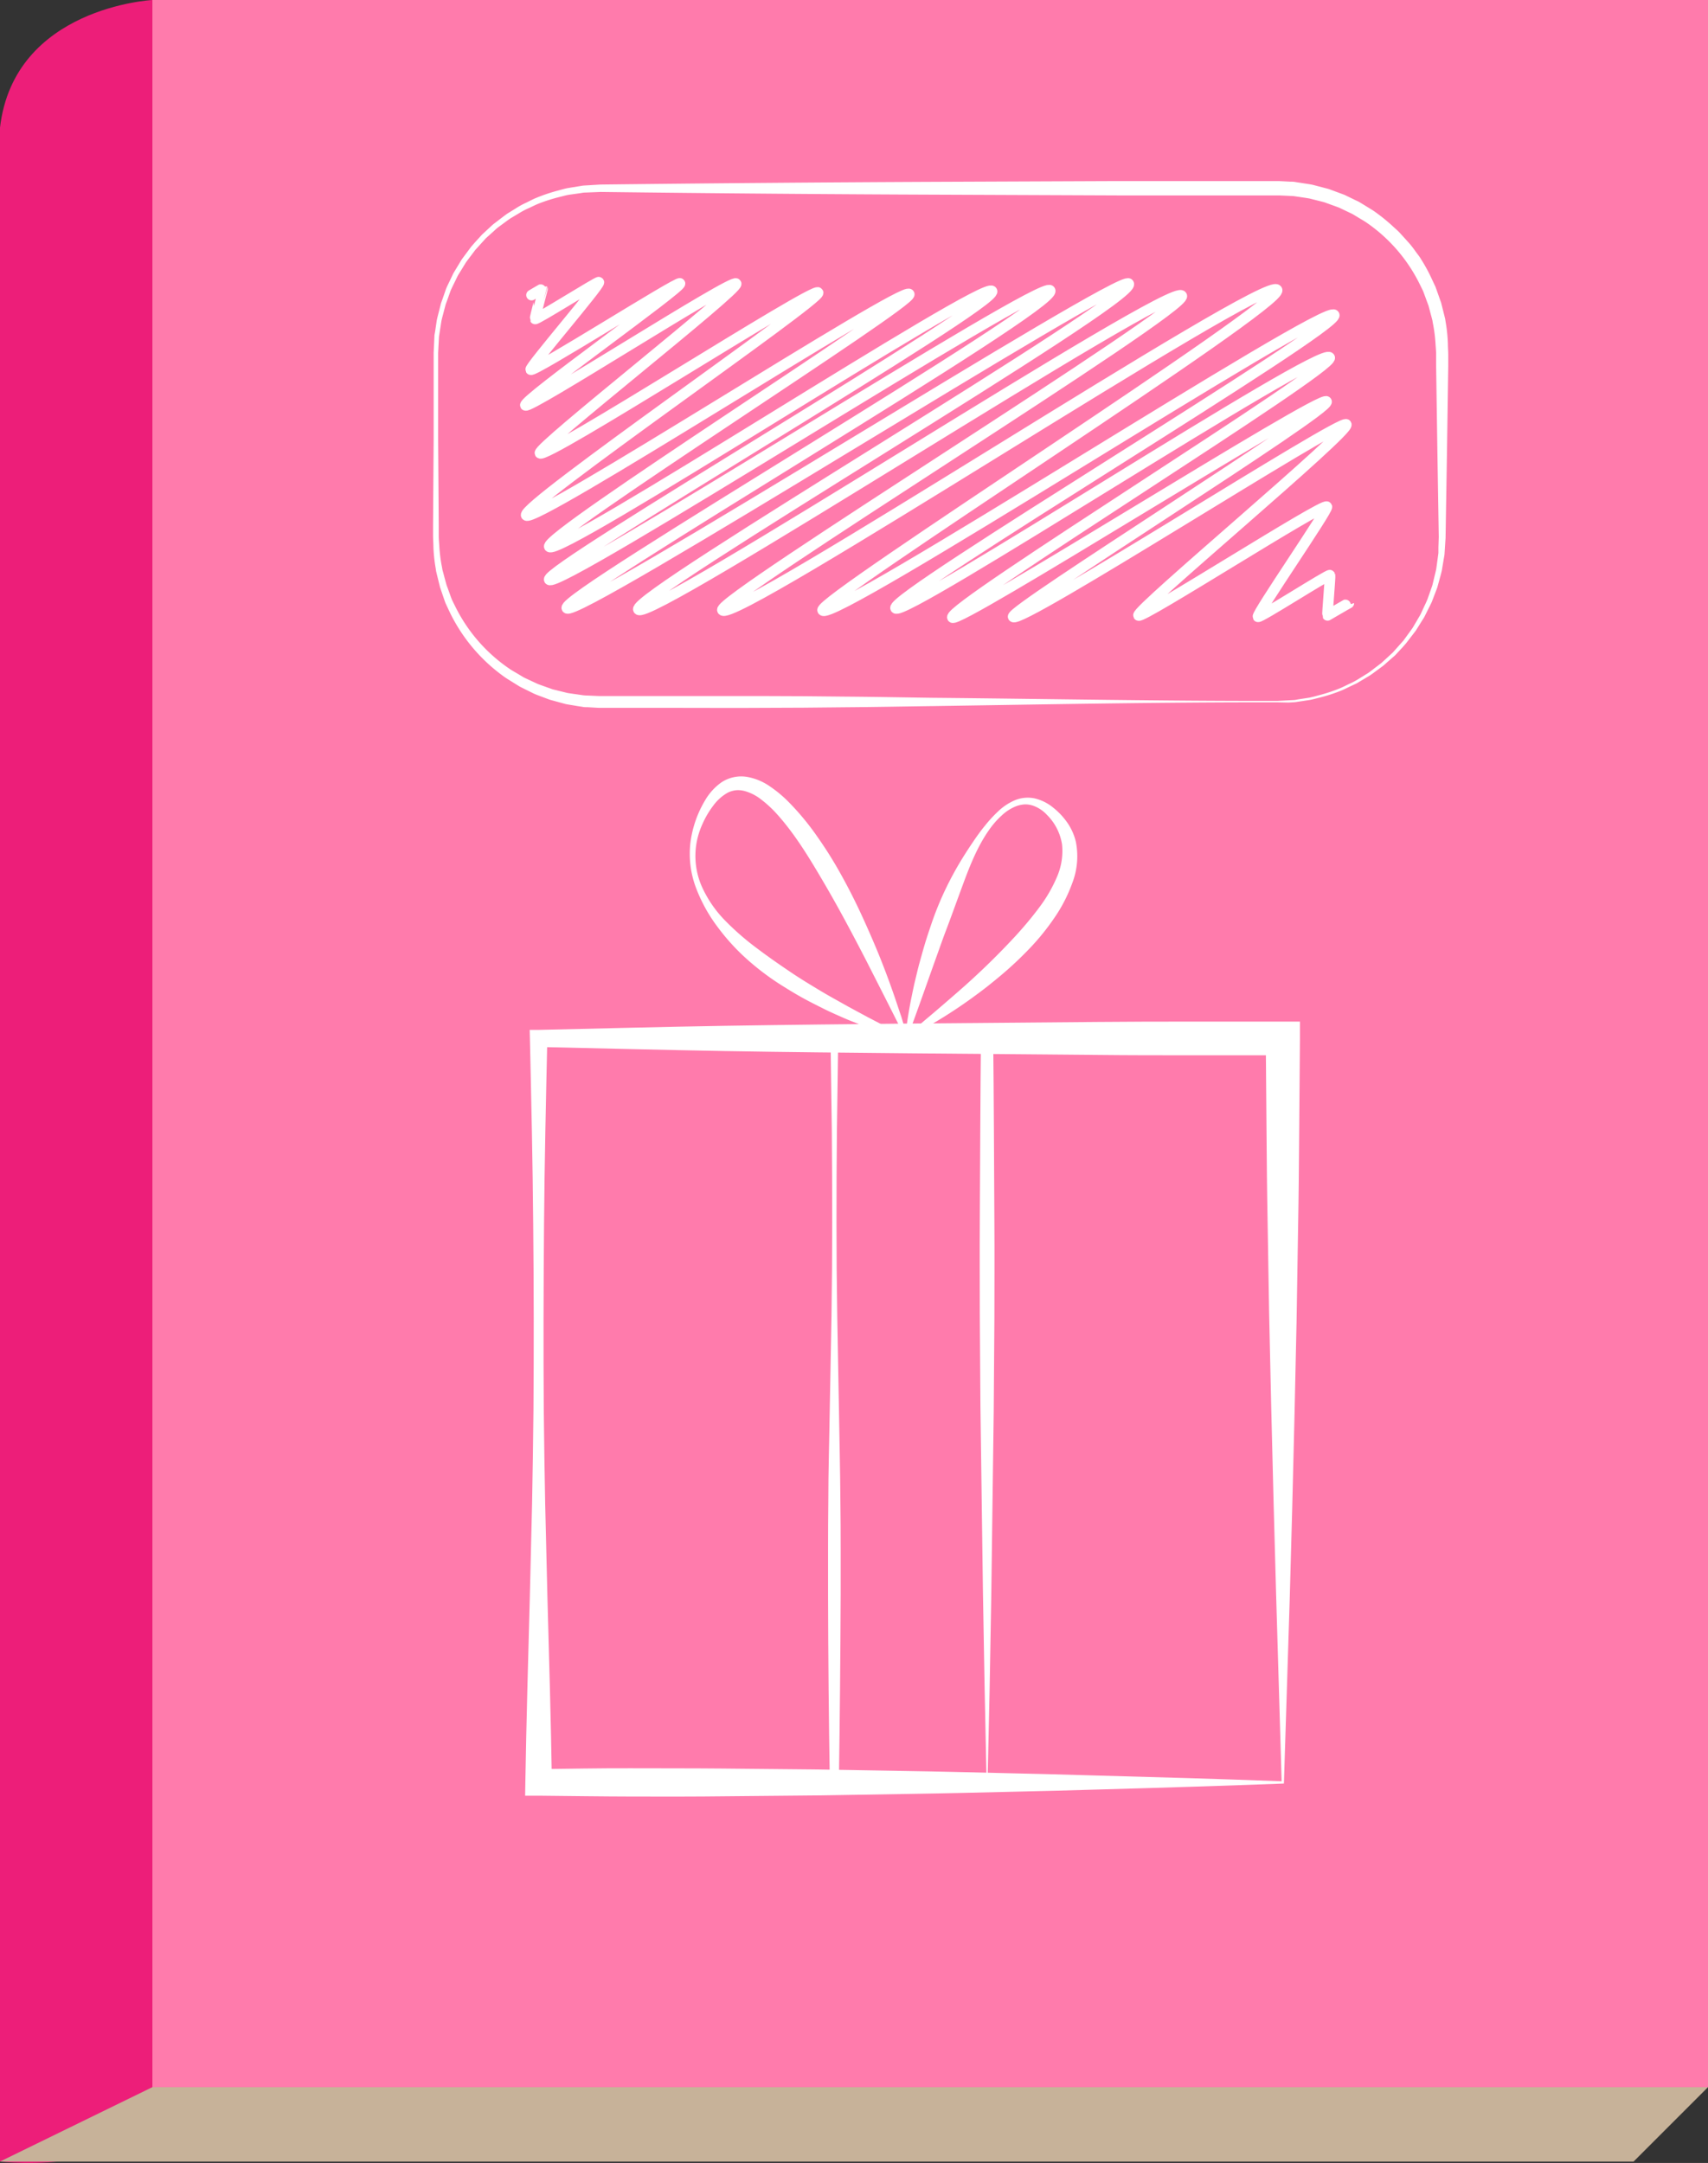 <?xml version="1.0" encoding="UTF-8"?> <svg xmlns="http://www.w3.org/2000/svg" id="Слой_1" data-name="Слой 1" viewBox="0 0 482 610.39"><rect x="0" y="0" width="482" height="610.39" fill="#333333" stroke="none"/><defs><style>.cls-1{fill:#ff7bac;}.cls-2{fill:#ed1e79;}.cls-3{fill:#c7b299;}.cls-4{fill:#fff;}.cls-5{fill:none;stroke:#fff;stroke-linecap:round;stroke-linejoin:round;stroke-width:3px;}</style></defs><rect class="cls-1" x="43" width="439" height="589"></rect><path class="cls-2" d="M726,147s-39,2-43,36V757s43,5,43-21Z" transform="translate(-683 -147)"></path><polygon class="cls-3" points="0 610 461 610 482 589 43 589 0 610"></polygon><path class="cls-4" d="M1045.32,650.32c-16.9.64-34.11,1.18-51.47,1.66l-13.05.37-13.11.31c-8.76.2-17.53.43-26.36.56l-26.49.44-26.59.25c-8.87.11-17.76.1-26.63.08s-17.76-.15-26.62-.24l-3.81,0,.06-3.7c.3-17.5.79-35,1.27-52.5l.63-26.25c.16-8.75.31-17.5.39-26.25q.19-26.25-.07-52.5c-.14-17.5-.54-35-.93-52.5l-.06-2.41,2.52,0c17.5-.38,35-.87,52.5-1.15s35-.47,52.5-.64l52.5-.45c8.75-.09,17.5-.09,26.25-.1h31.09l0,4.8-.21,26.67c-.07,8.89-.14,17.78-.31,26.65l-.43,26.58-.58,26.46-.65,26.31-.72,26.12Zm-.64-.64-1.58-53.47-.72-26.38-.65-26.19-.58-26-.43-25.92c-.17-8.63-.24-17.24-.31-25.85L1040.2,440l4.8,4.8h-26.25c-8.75,0-17.5,0-26.25-.1l-52.5-.45c-17.5-.17-35-.33-52.5-.64s-35-.77-52.5-1.15l2.46-2.46c-.39,17.5-.79,35-.93,52.5s-.2,35-.07,52.5c.08,8.75.23,17.5.39,26.25l.63,26.25c.48,17.5,1,35,1.27,52.5L835,646.25c8.64-.09,17.26-.27,25.88-.24s17.24,0,25.87.08l25.91.25,26,.44c8.67.13,17.4.36,26.14.56l13.14.31,13.2.37C1008.79,648.5,1026.58,649,1044.68,649.68Z" transform="translate(-683 -147)"></path><path class="cls-4" d="M939,440.18a.36.36,0,0,1-.26.06l-.09,0-.1,0-.19-.05-.38-.09-.76-.19-1.51-.4c-1-.29-2-.58-3-.9-2-.64-4-1.3-5.9-2.05s-3.89-1.49-5.8-2.33-3.83-1.68-5.7-2.62-3.74-1.87-5.58-2.88-3.63-2.09-5.41-3.2A73.59,73.59,0,0,1,894.14,418a60.59,60.59,0,0,1-8.6-9.36,44.6,44.6,0,0,1-6.14-11.12,27.19,27.19,0,0,1-1.58-12.58A30.89,30.89,0,0,1,882,372.82a16.07,16.07,0,0,1,4.61-5.05,10.1,10.1,0,0,1,7.2-1.53,16.17,16.17,0,0,1,6.5,2.71,35,35,0,0,1,5.1,4.23,73.2,73.2,0,0,1,8.18,9.85,115.54,115.54,0,0,1,6.7,10.68q3.06,5.49,5.69,11.17t5,11.45q2.34,5.78,4.37,11.67c.69,2,1.32,3.94,2,5.92l.9,3,.42,1.51.21.75.1.37a2.81,2.81,0,0,1,.07.3A1.23,1.23,0,0,1,939,440.18Zm-.35-.36a.23.23,0,0,0-.16,0s0,0-.07-.07l-.18-.35-.35-.69-.7-1.39-1.39-2.77L933,429l-5.59-11c-3.78-7.32-7.62-14.57-11.74-21.61s-8.32-14.05-13.63-19.89a32.28,32.28,0,0,0-4.25-3.89,13.18,13.18,0,0,0-4.7-2.39,8.14,8.14,0,0,0-1.2-.21,6.77,6.77,0,0,0-1.19,0,6.88,6.88,0,0,0-2.34.69,12.88,12.88,0,0,0-4.08,3.66,25.23,25.23,0,0,0-3,5.08,22.35,22.35,0,0,0-1.76,5.69,21.5,21.5,0,0,0,1.41,11.77,33,33,0,0,0,6.74,9.93,75.69,75.69,0,0,0,9.13,7.92c3.22,2.43,6.55,4.73,9.93,7q2.53,1.68,5.16,3.26c1.74,1.06,3.48,2.12,5.26,3.13l5.35,3,5.42,2.93,5.48,2.85,2.76,1.42,1.38.71.69.35.35.17.17.09.09,0s.07,0,0,0A.19.19,0,0,0,938.65,439.82Z" transform="translate(-683 -147)"></path><path class="cls-4" d="M938.68,439.81a.34.34,0,0,1-.1-.2.28.28,0,0,1,0-.14v-.25l0-.34.07-.66c0-.45.09-.89.16-1.33.12-.89.23-1.77.37-2.65.29-1.76.58-3.52.94-5.27s.7-3.49,1.12-5.22.81-3.47,1.29-5.18.95-3.44,1.46-5.15,1.08-3.4,1.65-5.09a88.86,88.86,0,0,1,4-10,94.25,94.25,0,0,1,5.16-9.46c.95-1.53,1.92-3,2.95-4.52s2.07-2.95,3.21-4.35a38.6,38.6,0,0,1,3.68-4,16.11,16.11,0,0,1,4.62-3.11,9.5,9.5,0,0,1,5.78-.57,12.86,12.86,0,0,1,5.2,2.62,19.89,19.89,0,0,1,3.94,4.19,16,16,0,0,1,2.43,5.43,21,21,0,0,1-1,11.61,42.75,42.75,0,0,1-5.17,10,66.49,66.49,0,0,1-6.91,8.51,102.06,102.06,0,0,1-7.89,7.42q-2.07,1.74-4.18,3.41c-1.41,1.1-2.85,2.16-4.3,3.22q-4.35,3.14-8.92,5.93c-1.52.94-3.07,1.83-4.62,2.71-.78.43-1.57.85-2.36,1.27l-1.19.61-.6.3-.3.14-.21.1A.71.71,0,0,1,938.68,439.81Zm.29-.41a.15.15,0,0,0-.09-.14c-.06,0,0,0,.07-.07l.25-.22.52-.42,1-.86,2-1.7,4.05-3.42c2.68-2.29,5.34-4.59,8-6.93A208.11,208.11,0,0,0,969.71,411c2.32-2.55,4.53-5.17,6.55-7.89a40.85,40.85,0,0,0,5-8.6,18.31,18.31,0,0,0,1.45-9.2,15,15,0,0,0-4.25-8.34,9.8,9.8,0,0,0-3.93-2.61,7,7,0,0,0-2.28-.36,8.37,8.37,0,0,0-2.34.46,12.65,12.65,0,0,0-4.21,2.66,23.8,23.8,0,0,0-3.42,3.86c-4.06,5.68-6.35,12.43-8.76,18.95-1.21,3.29-2.39,6.58-3.64,9.85-.62,1.64-1.21,3.29-1.8,4.95l-1.79,5-3.55,10-1.8,5-.93,2.49-.48,1.25-.24.62-.11.31-.06.16,0,.08s0,0,0-.06A.26.26,0,0,0,939,439.4Z" transform="translate(-683 -147)"></path><path class="cls-4" d="M961.69,649.75l-21.37.63-10.89.29-11,.22-1.26,0,0-1.3q-.43-26.25-.49-52.5,0-6.57,0-13.13t.07-13.12c0-8.75.28-17.5.41-26.25l.49-26.25.15-13.13.05-13.12q0-13.12-.11-26.25l-.37-26.25,0-1.08,1.11,0,21.55-.36,21.55-.26,1.7,0v1.74c.19,17.6.24,35.23.34,52.89.06,8.83,0,17.64,0,26.47l-.19,26.41-.7,52.52-.46,26Zm-.28-.28-.56-26.69-.46-26.46-.71-52.48-.18-26.09c0-8.68-.06-17.37,0-26,.1-17.35.15-34.71.33-52.11l1.72,1.71L940,441.07l-21.55-.37,1.1-1.09-.37,26.25q-.13,13.13-.12,26.25l.05,13.12.16,13.13.48,26.25c.13,8.75.36,17.5.41,26.25q.09,6.55.08,13.12c0,4.38,0,8.75,0,13.13q-.11,26.25-.5,52.5l-1.28-1.28,10.57.22,10.66.29Z" transform="translate(-683 -147)"></path><path class="cls-4" d="M1043.5,345.2c-32.42-.06-64.84.58-97.26,1.06-8.11.11-16.21.27-24.32.33l-12.15.12-12.16.05c-8.11.05-16.21,0-24.32,0l-12.16,0-6.07,0c-1,0-2,0-3.06,0l-3.14-.18c-.53,0-1.05,0-1.57-.12l-1.56-.24c-1-.18-2.07-.33-3.1-.53l-3-.82c-.51-.14-1-.26-1.52-.42l-1.47-.55c-1-.38-2-.73-2.92-1.13l-2.82-1.39c-.46-.24-.94-.45-1.39-.72l-1.33-.82c-.88-.57-1.79-1.09-2.65-1.68a48.06,48.06,0,0,1-15.86-18.92l-.65-1.4-.33-.71-.26-.73-1-2.93-.25-.74-.19-.75-.37-1.51-.37-1.51-.18-.75-.11-.77a44.08,44.08,0,0,1-.65-6.16c0-1-.1-2.07-.1-3.09l0-3,.17-24.31,0-24.32.14-3.07.07-1.54c0-.51.15-1,.22-1.53l.45-3.05c.21-1,.49-2,.74-3l.37-1.49c.13-.5.34-1,.5-1.46l1-2.9c.4-.95.87-1.86,1.31-2.79l.66-1.4c.23-.46.52-.88.78-1.33l1.59-2.64c.59-.84,1.22-1.66,1.83-2.49l.92-1.24,1-1.15,2.07-2.28,2.27-2.1c.38-.35.75-.71,1.14-1l1.23-.94c.82-.62,1.63-1.27,2.47-1.86l2.63-1.63a21.61,21.61,0,0,1,2.72-1.47c.93-.45,1.84-.95,2.79-1.34a49,49,0,0,1,5.87-2c1-.25,2-.57,3-.77l3.07-.5c.51-.07,1-.18,1.53-.23l1.56-.09,3.1-.19q48.63-.57,97.26-.78l48.63-.2,24.32,0h18.23c1,0,2,0,3.06,0l3.18.17c.53,0,1.06,0,1.58.12l1.57.24c1.05.17,2.1.31,3.14.51l3.07.8c.51.14,1,.26,1.54.41l1.49.55c1,.38,2,.73,3,1.12l2.86,1.39c.47.23,1,.44,1.42.71l1.35.82c.9.57,1.82,1.09,2.69,1.68a52.67,52.67,0,0,1,5,4c.77.73,1.59,1.4,2.31,2.18l2.13,2.35a26,26,0,0,1,2,2.48c.6.87,1.3,1.67,1.83,2.59a46.58,46.58,0,0,1,3,5.54l.67,1.43.34.72.27.74,1.06,3,.27.75.19.76.39,1.54.38,1.53.19.77.12.78a45.65,45.65,0,0,1,.65,6.27c0,1,.1,2.12.1,3.14l0,3-.36,24.31-.4,24.32-.2,3.09-.1,1.54c-.06.52-.17,1-.25,1.53l-.51,3.05c-.22,1-.53,2-.79,3l-.41,1.49c-.13.49-.35,1-.52,1.45l-1.1,2.88c-.42.94-.91,1.84-1.36,2.76l-.69,1.38c-.23.45-.53.87-.8,1.31l-1.63,2.61c-.6.82-1.25,1.62-1.87,2.44l-.93,1.21-1,1.14-2.08,2.24-2.29,2c-.38.34-.75.69-1.15,1l-1.23.91c-.83.6-1.64,1.23-2.48,1.79l-2.63,1.57c-.45.25-.86.55-1.33.76l-1.38.65c-.93.43-1.83.91-2.77,1.29a47.5,47.5,0,0,1-5.81,1.9c-1,.24-2,.53-3,.72l-3,.45c-.51.07-1,.17-1.52.2l-1.52.08Zm0-.4,3-.16,1.51-.08c.5,0,1-.15,1.5-.22l3-.46c1-.2,2-.5,2.93-.74a46.43,46.43,0,0,0,5.73-1.92c.93-.38,1.81-.86,2.73-1.29a20.5,20.5,0,0,0,2.65-1.43l2.57-1.59c.82-.58,1.6-1.21,2.41-1.82l1.2-.91c.38-.32.74-.68,1.11-1l2.22-2.05,2-2.25,1-1.12.89-1.22c.58-.81,1.19-1.62,1.75-2.44l1.52-2.59c.25-.44.53-.86.74-1.31l.63-1.36c.41-.91.87-1.8,1.24-2.73l1-2.83c.15-.47.35-.93.46-1.42l.35-1.46c.23-1,.49-1.93.68-2.91l.41-3c.06-.49.14-1,.19-1.47l0-1.5.1-3-.39-24.32-.36-24.31,0-3c0-1-.12-2-.17-2.94a41.69,41.69,0,0,0-.75-5.79l-.12-.72-.18-.71-.38-1.41-.37-1.4-.19-.71-.26-.68-1-2.73-.26-.68-.32-.66-.64-1.3a45.37,45.37,0,0,0-15.07-17.39c-.8-.54-1.65-1-2.48-1.52l-1.24-.75c-.42-.24-.87-.42-1.3-.64l-2.62-1.25c-.9-.35-1.82-.66-2.73-1l-1.36-.49c-.46-.15-.94-.25-1.4-.37l-2.81-.71c-.95-.18-1.92-.3-2.87-.45l-1.43-.21c-.48-.08-1-.06-1.45-.1l-2.9-.13c-1,0-2,0-3,0h-18.23l-24.32,0-48.63-.2q-48.63-.18-97.26-.78l-3,.12-1.48.06c-.5,0-1,.13-1.47.19l-3,.42c-1,.17-1.92.45-2.89.68a47.14,47.14,0,0,0-5.66,1.81c-.93.37-1.81.83-2.71,1.24a21.41,21.41,0,0,0-2.65,1.37l-2.56,1.53c-.83.55-1.62,1.16-2.42,1.74l-1.21.89c-.39.31-.75.65-1.12,1l-2.23,2-2,2.21-1,1.1-.9,1.2c-.6.8-1.21,1.58-1.79,2.4l-1.56,2.55c-.26.43-.55.84-.77,1.28l-.65,1.35c-.43.9-.9,1.79-1.29,2.7l-1,2.81c-.16.47-.37.93-.49,1.42l-.38,1.44c-.24,1-.53,1.93-.73,2.91l-.47,3c-.07.49-.16,1-.22,1.48l-.08,1.5-.16,3c0,8.11,0,16.21,0,24.32l.17,24.31,0,3c0,1,.11,2,.17,3a42,42,0,0,0,.76,5.9l.12.73.2.72.38,1.44.39,1.43.2.72.26.69,1,2.78.27.69.33.67.66,1.33a45.75,45.75,0,0,0,15.43,17.57c.82.54,1.69,1,2.53,1.52l1.26.75c.43.24.89.42,1.33.64l2.67,1.24c.91.35,1.84.66,2.76,1l1.39.49c.47.14,1,.24,1.42.36l2.85.7c1,.16,1.94.28,2.9.42l1.45.21a14.5,14.5,0,0,0,1.47.09l2.92.13c1,0,2,0,3,0l6.07,0,12.16,0c8.11,0,16.21,0,24.32,0l12.16.05,12.15.12c8.11.06,16.21.22,24.32.33C978.66,344.22,1011.08,344.86,1043.5,344.8Z" transform="translate(-683 -147)"></path><path class="cls-5" d="M833,230.27s3.07-1.82,3.09-1.78S833.88,236.8,834,237c.24.41,17.78-10.68,18-10.37.43.73-19.63,24-19.23,24.68.59,1,41.65-25.13,42.12-24.32.63,1.09-44.45,33-43.62,34.39s58.56-35.92,59.47-34.33-56.25,46.28-55.36,47.83c1.22,2.11,77.45-47.11,78.49-45.31S830,289.74,831.5,292.41c1.74,3,106.58-65,108.08-62.4,1.27,2.2-103.29,68.26-101.56,71.27,2.07,3.58,122.93-75.57,124.92-72.12S836.32,307.66,838,310.58c2,3.42,139.32-85.1,141.34-81.6,2.42,4.19-138.28,86.33-136.37,89.63,2.06,3.58,156.69-94.76,158.55-91.54C1004,231.34,861,315.27,863.16,319c2.42,4.19,150.81-92.89,153.33-88.52,2,3.45-131.33,85.74-129.62,88.7,2.6,4.51,153.79-95.09,156.51-90.36,2.22,3.84-129.82,87.66-128.23,90.41,2.31,4,142.24-87,144.36-83.34,1.9,3.3-125.63,79.52-123.77,82.74s120.32-74.49,122.49-70.72c1.63,2.82-108.07,70.55-106.45,73.35,1.29,2.24,104.26-63.18,105.56-60.94s-89.5,58.87-88.42,60.74c1.52,2.63,92.87-56.21,94-54.27s-59.48,52.43-58.63,53.89c.7,1.21,52.39-32,53.15-30.68.46.8-19.91,30.25-19.44,31.06.31.54,20.06-12.19,20.33-11.74.14.24-.83,11.1-.69,11.34,0,0,6-3.5,6-3.46" transform="translate(-683 -147)"></path></svg> 